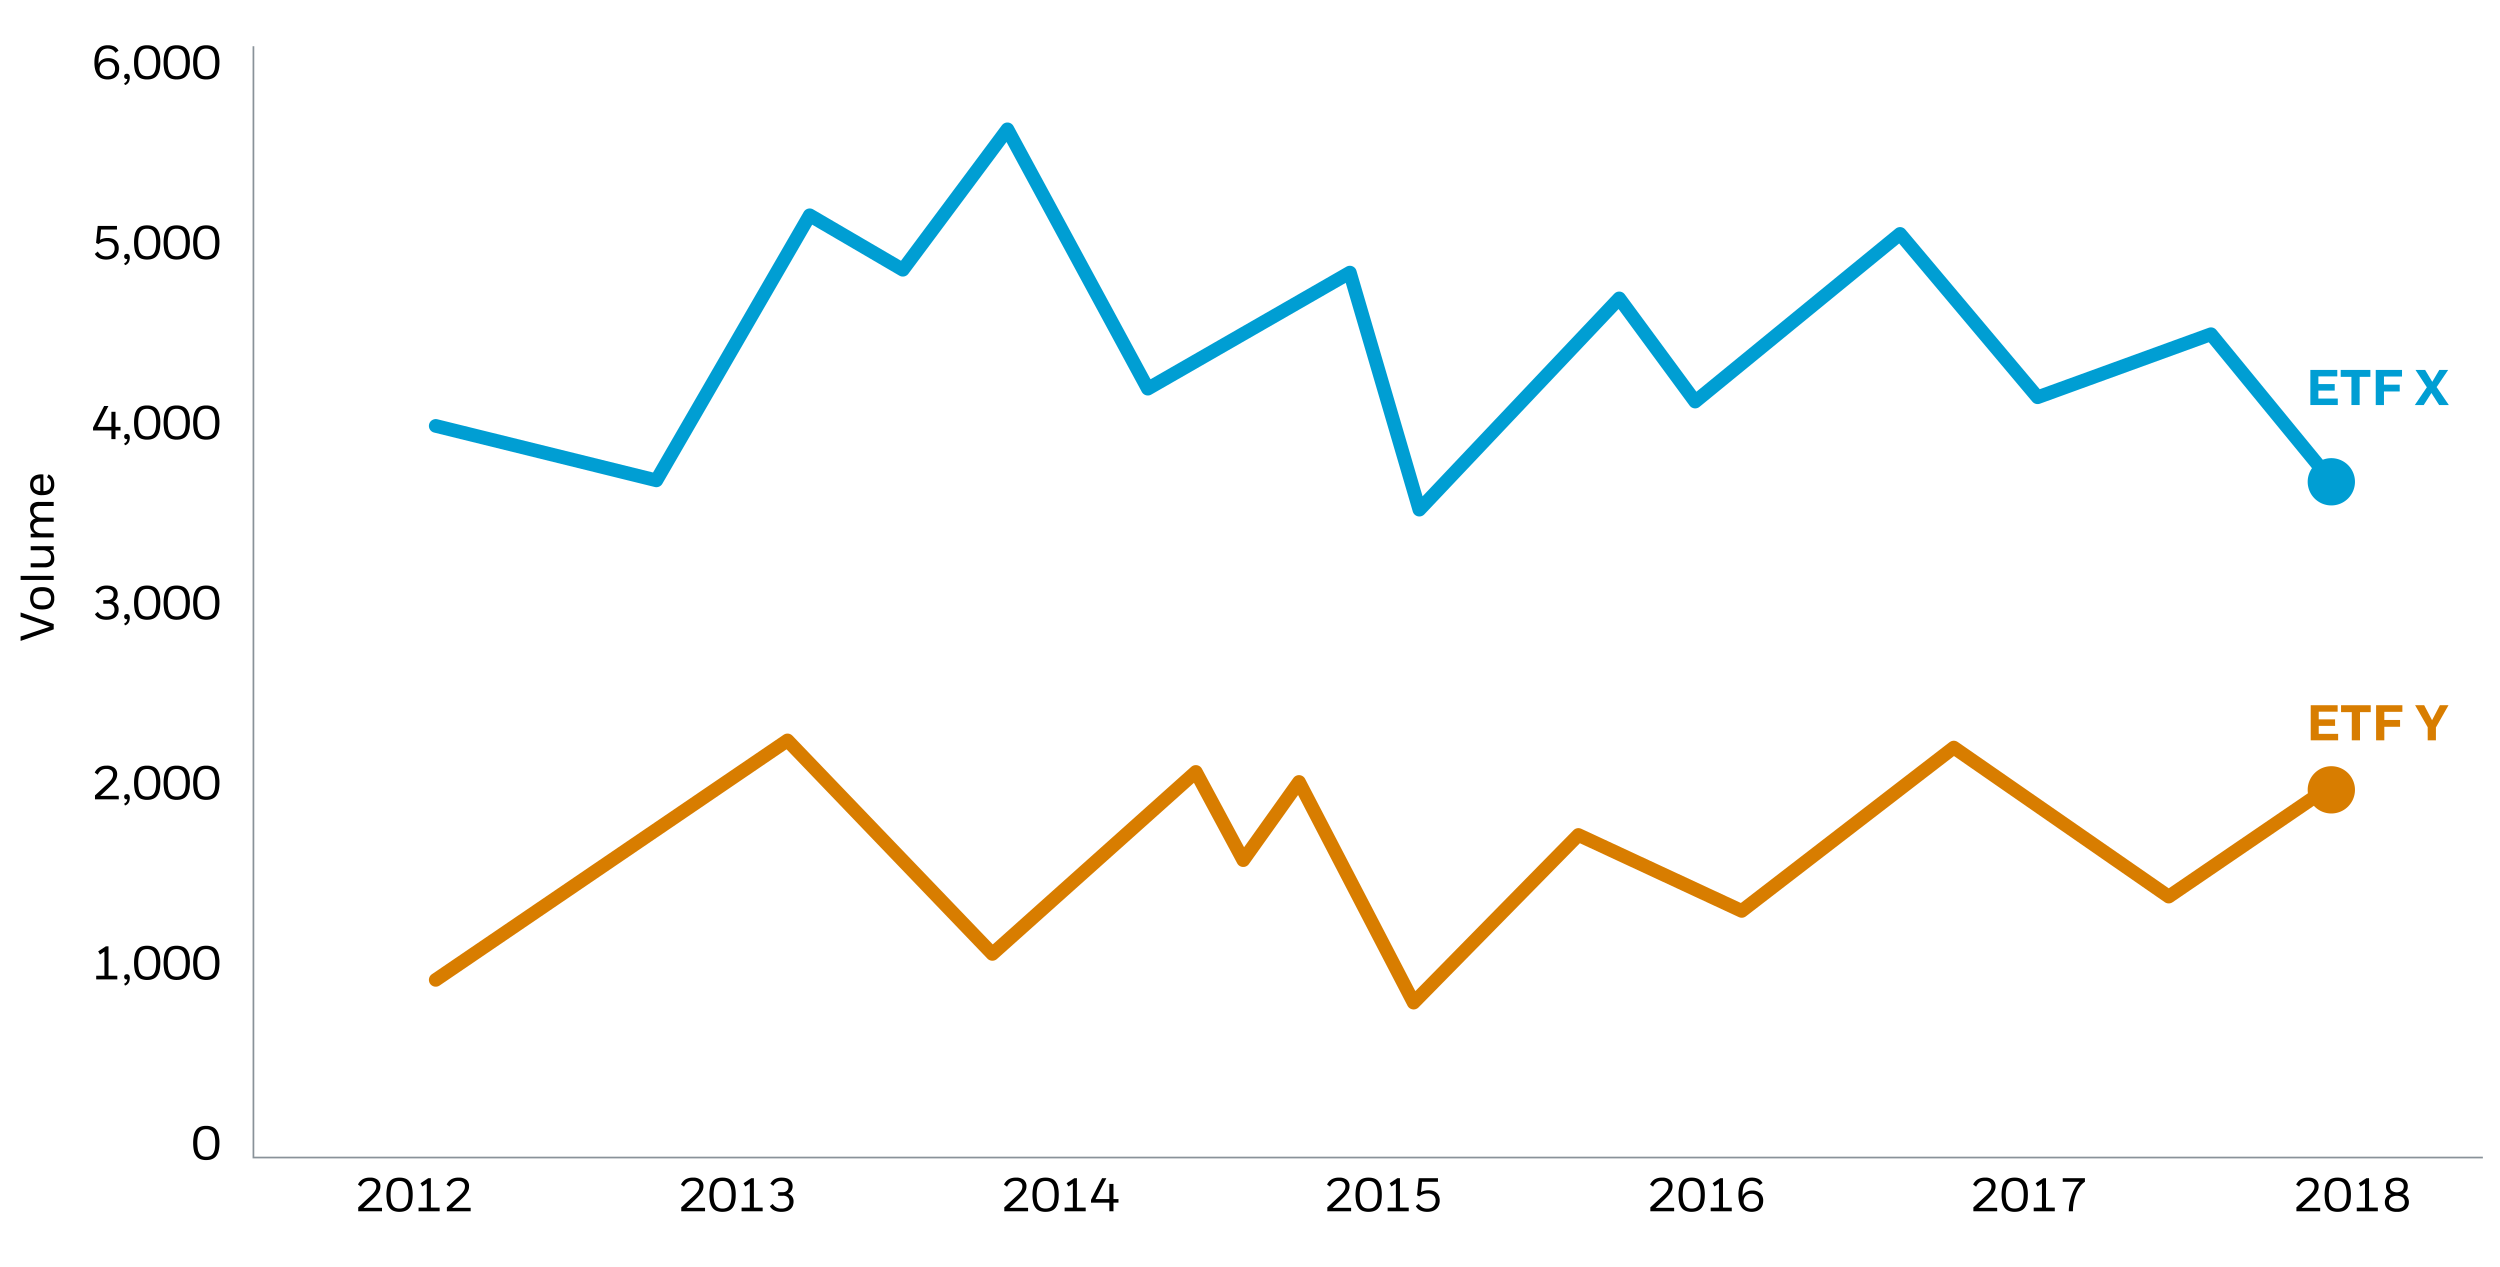 <svg id="Layer_1" data-name="Layer 1" xmlns="http://www.w3.org/2000/svg" xmlns:xlink="http://www.w3.org/1999/xlink" viewBox="0 0 1460 740"><defs><style>.cls-1,.cls-2,.cls-3,.cls-7{fill:none;}.cls-2{stroke:#009ed3;}.cls-2,.cls-3{stroke-linecap:round;stroke-linejoin:round;stroke-width:8px;}.cls-3{stroke:#d87d00;}.cls-4{fill:#d87d00;}.cls-5{fill:#009ed3;}.cls-6{clip-path:url(#clip-path);}.cls-7{stroke:#899299;stroke-miterlimit:10;}</style><clipPath id="clip-path"><rect class="cls-1" width="1460" height="822"/></clipPath></defs><title>trading-volume-chart-en</title><path d="M62.843,46.419a8.401,8.401,0,0,1-3.134-.566,6.152,6.152,0,0,1-2.443-1.767,8.287,8.287,0,0,1-1.574-3.093,16.234,16.234,0,0,1-.552-4.515,17.309,17.309,0,0,1,.525-4.556,8.236,8.236,0,0,1,1.532-3.12,6.09,6.09,0,0,1,2.458-1.795,8.834,8.834,0,0,1,3.3-.58,8.687,8.687,0,0,1,3.824.759,5.323,5.323,0,0,1,2.417,2.388L67.399,30.873a4.664,4.664,0,0,0-1.878-1.919,6.168,6.168,0,0,0-4.79-.207,3.923,3.923,0,0,0-1.698,1.339,7.068,7.068,0,0,0-1.119,2.568,17.186,17.186,0,0,0-.4,4.045v.718a4.746,4.746,0,0,1,2.099-2.54,6.629,6.629,0,0,1,3.479-.911,6.825,6.825,0,0,1,4.79,1.56A5.752,5.752,0,0,1,69.58,39.985a7.691,7.691,0,0,1-.428,2.623,5.433,5.433,0,0,1-1.27,2.029A5.748,5.748,0,0,1,65.77,45.95,8.413,8.413,0,0,1,62.843,46.419Zm-4.667-6.103a4.03,4.03,0,0,0,1.201,3.037,4.63,4.63,0,0,0,3.355,1.16,5.77,5.77,0,0,0,1.781-.263,3.906,3.906,0,0,0,1.408-.787,3.526,3.526,0,0,0,.925-1.339,5.079,5.079,0,0,0,.331-1.919,4.347,4.347,0,0,0-1.105-3.189,4.59,4.59,0,0,0-3.396-1.118,5.138,5.138,0,0,0-1.85.317,4.12,4.12,0,0,0-1.422.897,3.898,3.898,0,0,0-.911,1.395A4.935,4.935,0,0,0,58.176,40.317Z"/><path d="M72.507,48.601a2.555,2.555,0,0,0,1.27-.925,3.054,3.054,0,0,0,.552-1.533,1.813,1.813,0,0,1-1.229-.276,1.355,1.355,0,0,1-.566-1.243,1.477,1.477,0,0,1,.428-1.174,1.682,1.682,0,0,1,1.146-.373,1.537,1.537,0,0,1,1.243.524A2.762,2.762,0,0,1,75.793,45.37a6.131,6.131,0,0,1-.166,1.436,4.32,4.32,0,0,1-.525,1.27,3.822,3.822,0,0,1-.884.994,3.419,3.419,0,0,1-1.242.607Z"/><path d="M85.927,26.428a9.559,9.559,0,0,1,3.452.566,5.511,5.511,0,0,1,2.402,1.767,8.017,8.017,0,0,1,1.395,3.107,19.828,19.828,0,0,1,.456,4.556q0,5.219-1.864,7.607t-5.84,2.389a9.324,9.324,0,0,1-3.424-.566,5.483,5.483,0,0,1-2.374-1.781,8.132,8.132,0,0,1-1.395-3.107,19.644,19.644,0,0,1-.456-4.543,19.828,19.828,0,0,1,.456-4.556,8.008,8.008,0,0,1,1.395-3.107,5.531,5.531,0,0,1,2.374-1.767A9.335,9.335,0,0,1,85.927,26.428Zm0,1.96a5.813,5.813,0,0,0-2.236.4,3.761,3.761,0,0,0-1.629,1.325,6.758,6.758,0,0,0-1.008,2.472,18.123,18.123,0,0,0-.345,3.866,18.122,18.122,0,0,0,.345,3.866,6.749,6.749,0,0,0,1.008,2.471A3.654,3.654,0,0,0,83.69,44.1a5.979,5.979,0,0,0,2.236.387A6.204,6.204,0,0,0,88.191,44.1a3.628,3.628,0,0,0,1.657-1.312,6.774,6.774,0,0,0,1.008-2.485,18.519,18.519,0,0,0,.345-3.907,17.49,17.49,0,0,0-.345-3.77,6.907,6.907,0,0,0-1.008-2.471,3.796,3.796,0,0,0-1.657-1.353A5.852,5.852,0,0,0,85.927,28.388Z"/><path d="M103.185,26.428a9.558,9.558,0,0,1,3.452.566,5.511,5.511,0,0,1,2.402,1.767,8.015,8.015,0,0,1,1.395,3.107,19.828,19.828,0,0,1,.456,4.556q0,5.219-1.864,7.607t-5.84,2.389a9.324,9.324,0,0,1-3.424-.566,5.483,5.483,0,0,1-2.374-1.781,8.133,8.133,0,0,1-1.395-3.107,19.644,19.644,0,0,1-.456-4.543,19.828,19.828,0,0,1,.456-4.556,8.009,8.009,0,0,1,1.395-3.107,5.531,5.531,0,0,1,2.374-1.767A9.335,9.335,0,0,1,103.185,26.428Zm0,1.96a5.813,5.813,0,0,0-2.236.4,3.761,3.761,0,0,0-1.629,1.325,6.76,6.76,0,0,0-1.008,2.472,18.123,18.123,0,0,0-.345,3.866,18.122,18.122,0,0,0,.345,3.866,6.75,6.75,0,0,0,1.008,2.471A3.654,3.654,0,0,0,100.948,44.1a5.979,5.979,0,0,0,2.236.387,6.204,6.204,0,0,0,2.265-.387,3.628,3.628,0,0,0,1.657-1.312,6.775,6.775,0,0,0,1.008-2.485,18.512,18.512,0,0,0,.345-3.907,17.484,17.484,0,0,0-.345-3.77,6.909,6.909,0,0,0-1.008-2.471,3.796,3.796,0,0,0-1.657-1.353A5.852,5.852,0,0,0,103.185,28.388Z"/><path d="M120.443,26.428a9.558,9.558,0,0,1,3.452.566,5.511,5.511,0,0,1,2.402,1.767,8.015,8.015,0,0,1,1.395,3.107,19.828,19.828,0,0,1,.456,4.556q0,5.219-1.864,7.607t-5.84,2.389a9.324,9.324,0,0,1-3.424-.566,5.483,5.483,0,0,1-2.374-1.781,8.133,8.133,0,0,1-1.395-3.107,19.644,19.644,0,0,1-.456-4.543,19.828,19.828,0,0,1,.456-4.556,8.009,8.009,0,0,1,1.395-3.107,5.531,5.531,0,0,1,2.374-1.767A9.335,9.335,0,0,1,120.443,26.428Zm0,1.96a5.813,5.813,0,0,0-2.236.4,3.761,3.761,0,0,0-1.629,1.325,6.76,6.76,0,0,0-1.008,2.472,18.123,18.123,0,0,0-.345,3.866,18.122,18.122,0,0,0,.345,3.866,6.75,6.75,0,0,0,1.008,2.471A3.654,3.654,0,0,0,118.207,44.1a5.979,5.979,0,0,0,2.236.387,6.203,6.203,0,0,0,2.265-.387,3.628,3.628,0,0,0,1.657-1.312,6.775,6.775,0,0,0,1.008-2.485,18.512,18.512,0,0,0,.345-3.907,17.484,17.484,0,0,0-.345-3.77,6.909,6.909,0,0,0-1.008-2.471,3.796,3.796,0,0,0-1.657-1.353A5.852,5.852,0,0,0,120.443,28.388Z"/><path d="M58.425,140.082a6.809,6.809,0,0,1,2.043-.829,10.127,10.127,0,0,1,2.347-.276,9.065,9.065,0,0,1,2.472.331,5.806,5.806,0,0,1,2.071,1.049,5.151,5.151,0,0,1,1.436,1.864,6.416,6.416,0,0,1,.538,2.747,7.372,7.372,0,0,1-.469,2.679,5.715,5.715,0,0,1-1.395,2.099,6.299,6.299,0,0,1-2.292,1.367,9.479,9.479,0,0,1-3.162.483,9.224,9.224,0,0,1-3.948-.801,5.879,5.879,0,0,1-2.679-2.513l1.74-1.38a5.328,5.328,0,0,0,4.915,2.789,4.926,4.926,0,0,0,3.617-1.256,4.582,4.582,0,0,0,1.27-3.411,3.849,3.849,0,0,0-1.215-3.12,5.128,5.128,0,0,0-3.397-1.022,7.486,7.486,0,0,0-2.72.456,8.097,8.097,0,0,0-2.14,1.228l-1.353-.718.967-9.913H68.31v2.099H59.004Z"/><path d="M72.507,153.778a2.553,2.553,0,0,0,1.27-.925A3.053,3.053,0,0,0,74.33,151.32a1.813,1.813,0,0,1-1.229-.276,1.355,1.355,0,0,1-.566-1.243,1.477,1.477,0,0,1,.428-1.174,1.683,1.683,0,0,1,1.146-.372,1.537,1.537,0,0,1,1.243.524,2.762,2.762,0,0,1,.442,1.768,6.131,6.131,0,0,1-.166,1.435,4.319,4.319,0,0,1-.525,1.27,3.823,3.823,0,0,1-.884.994,3.421,3.421,0,0,1-1.242.607Z"/><path d="M85.927,131.605a9.559,9.559,0,0,1,3.452.566,5.51,5.51,0,0,1,2.402,1.767,8.016,8.016,0,0,1,1.395,3.106,19.829,19.829,0,0,1,.456,4.556q0,5.219-1.864,7.607t-5.84,2.389a9.326,9.326,0,0,1-3.424-.566,5.484,5.484,0,0,1-2.374-1.781,8.131,8.131,0,0,1-1.395-3.106,22.941,22.941,0,0,1,0-9.099,8.007,8.007,0,0,1,1.395-3.106,5.53,5.53,0,0,1,2.374-1.767A9.335,9.335,0,0,1,85.927,131.605Zm0,1.96a5.813,5.813,0,0,0-2.236.4,3.761,3.761,0,0,0-1.629,1.325,6.758,6.758,0,0,0-1.008,2.472,21.817,21.817,0,0,0,0,7.731,6.748,6.748,0,0,0,1.008,2.471,3.655,3.655,0,0,0,1.629,1.312,5.979,5.979,0,0,0,2.236.387,6.204,6.204,0,0,0,2.265-.387,3.629,3.629,0,0,0,1.657-1.312,6.774,6.774,0,0,0,1.008-2.485,18.52,18.52,0,0,0,.345-3.907,17.491,17.491,0,0,0-.345-3.77,6.908,6.908,0,0,0-1.008-2.471,3.796,3.796,0,0,0-1.657-1.353A5.85,5.85,0,0,0,85.927,133.565Z"/><path d="M103.185,131.605a9.558,9.558,0,0,1,3.452.566,5.51,5.51,0,0,1,2.402,1.767,8.015,8.015,0,0,1,1.395,3.106,19.829,19.829,0,0,1,.456,4.556q0,5.219-1.864,7.607t-5.84,2.389a9.326,9.326,0,0,1-3.424-.566,5.484,5.484,0,0,1-2.374-1.781,8.133,8.133,0,0,1-1.395-3.106,22.941,22.941,0,0,1,0-9.099,8.009,8.009,0,0,1,1.395-3.106,5.53,5.53,0,0,1,2.374-1.767A9.335,9.335,0,0,1,103.185,131.605Zm0,1.96a5.813,5.813,0,0,0-2.236.4,3.761,3.761,0,0,0-1.629,1.325,6.76,6.76,0,0,0-1.008,2.472,21.817,21.817,0,0,0,0,7.731,6.75,6.75,0,0,0,1.008,2.471,3.655,3.655,0,0,0,1.629,1.312,5.979,5.979,0,0,0,2.236.387,6.204,6.204,0,0,0,2.265-.387,3.629,3.629,0,0,0,1.657-1.312,6.776,6.776,0,0,0,1.008-2.485,18.513,18.513,0,0,0,.345-3.907,17.485,17.485,0,0,0-.345-3.77,6.91,6.91,0,0,0-1.008-2.471,3.796,3.796,0,0,0-1.657-1.353A5.85,5.85,0,0,0,103.185,133.565Z"/><path d="M120.443,131.605a9.558,9.558,0,0,1,3.452.566,5.51,5.51,0,0,1,2.402,1.767,8.015,8.015,0,0,1,1.395,3.106,19.829,19.829,0,0,1,.456,4.556q0,5.219-1.864,7.607t-5.84,2.389a9.326,9.326,0,0,1-3.424-.566,5.484,5.484,0,0,1-2.374-1.781,8.133,8.133,0,0,1-1.395-3.106,22.941,22.941,0,0,1,0-9.099,8.009,8.009,0,0,1,1.395-3.106,5.53,5.53,0,0,1,2.374-1.767A9.335,9.335,0,0,1,120.443,131.605Zm0,1.96a5.813,5.813,0,0,0-2.236.4,3.761,3.761,0,0,0-1.629,1.325,6.76,6.76,0,0,0-1.008,2.472,21.817,21.817,0,0,0,0,7.731,6.75,6.75,0,0,0,1.008,2.471,3.655,3.655,0,0,0,1.629,1.312,5.979,5.979,0,0,0,2.236.387,6.203,6.203,0,0,0,2.265-.387,3.629,3.629,0,0,0,1.657-1.312,6.776,6.776,0,0,0,1.008-2.485,18.513,18.513,0,0,0,.345-3.907,17.485,17.485,0,0,0-.345-3.77,6.91,6.91,0,0,0-1.008-2.471,3.796,3.796,0,0,0-1.657-1.353A5.85,5.85,0,0,0,120.443,133.565Z"/><path d="M54.338,249.732l6.461-12.619H63.312l-6.351,12.177h8.091v-8.808h2.402v8.808h2.927v2.099H67.454v5.053H65.052v-5.053H54.338Z"/><path d="M72.507,258.955a2.555,2.555,0,0,0,1.27-.925,3.054,3.054,0,0,0,.552-1.533,1.814,1.814,0,0,1-1.229-.276,1.355,1.355,0,0,1-.566-1.243,1.477,1.477,0,0,1,.428-1.174,1.682,1.682,0,0,1,1.146-.373,1.537,1.537,0,0,1,1.243.524,2.762,2.762,0,0,1,.442,1.768,6.131,6.131,0,0,1-.166,1.436,4.322,4.322,0,0,1-.525,1.27,3.822,3.822,0,0,1-.884.994,3.419,3.419,0,0,1-1.242.607Z"/><path d="M85.927,236.782a9.561,9.561,0,0,1,3.452.566,5.512,5.512,0,0,1,2.402,1.767,8.017,8.017,0,0,1,1.395,3.107,19.828,19.828,0,0,1,.456,4.556q0,5.219-1.864,7.607t-5.84,2.389a9.324,9.324,0,0,1-3.424-.566,5.483,5.483,0,0,1-2.374-1.781,8.133,8.133,0,0,1-1.395-3.107,22.941,22.941,0,0,1,0-9.099,8.008,8.008,0,0,1,1.395-3.107,5.532,5.532,0,0,1,2.374-1.767A9.337,9.337,0,0,1,85.927,236.782Zm0,1.96a5.813,5.813,0,0,0-2.236.4,3.761,3.761,0,0,0-1.629,1.325,6.758,6.758,0,0,0-1.008,2.472,21.818,21.818,0,0,0,0,7.731,6.749,6.749,0,0,0,1.008,2.471,3.654,3.654,0,0,0,1.629,1.312,5.979,5.979,0,0,0,2.236.387,6.204,6.204,0,0,0,2.265-.387,3.628,3.628,0,0,0,1.657-1.312,6.774,6.774,0,0,0,1.008-2.485,18.519,18.519,0,0,0,.345-3.907,17.49,17.49,0,0,0-.345-3.769,6.907,6.907,0,0,0-1.008-2.471,3.796,3.796,0,0,0-1.657-1.353A5.852,5.852,0,0,0,85.927,238.743Z"/><path d="M103.185,236.782a9.561,9.561,0,0,1,3.452.566,5.512,5.512,0,0,1,2.402,1.767,8.015,8.015,0,0,1,1.395,3.107,19.828,19.828,0,0,1,.456,4.556q0,5.219-1.864,7.607t-5.84,2.389a9.324,9.324,0,0,1-3.424-.566,5.483,5.483,0,0,1-2.374-1.781,8.134,8.134,0,0,1-1.395-3.107,22.941,22.941,0,0,1,0-9.099,8.009,8.009,0,0,1,1.395-3.107,5.532,5.532,0,0,1,2.374-1.767A9.337,9.337,0,0,1,103.185,236.782Zm0,1.96a5.813,5.813,0,0,0-2.236.4,3.761,3.761,0,0,0-1.629,1.325A6.759,6.759,0,0,0,98.311,242.94a21.818,21.818,0,0,0,0,7.731,6.75,6.75,0,0,0,1.008,2.471,3.654,3.654,0,0,0,1.629,1.312,5.979,5.979,0,0,0,2.236.387,6.204,6.204,0,0,0,2.265-.387,3.628,3.628,0,0,0,1.657-1.312,6.775,6.775,0,0,0,1.008-2.485,18.512,18.512,0,0,0,.345-3.907,17.484,17.484,0,0,0-.345-3.769,6.909,6.909,0,0,0-1.008-2.471,3.796,3.796,0,0,0-1.657-1.353A5.852,5.852,0,0,0,103.185,238.743Z"/><path d="M120.443,236.782a9.561,9.561,0,0,1,3.452.566,5.512,5.512,0,0,1,2.402,1.767,8.015,8.015,0,0,1,1.395,3.107,19.828,19.828,0,0,1,.456,4.556q0,5.219-1.864,7.607t-5.84,2.389a9.324,9.324,0,0,1-3.424-.566,5.483,5.483,0,0,1-2.374-1.781A8.134,8.134,0,0,1,113.25,251.32a22.941,22.941,0,0,1,0-9.099,8.009,8.009,0,0,1,1.395-3.107,5.532,5.532,0,0,1,2.374-1.767A9.337,9.337,0,0,1,120.443,236.782Zm0,1.96a5.813,5.813,0,0,0-2.236.4,3.761,3.761,0,0,0-1.629,1.325,6.759,6.759,0,0,0-1.008,2.472,21.818,21.818,0,0,0,0,7.731,6.75,6.75,0,0,0,1.008,2.471,3.654,3.654,0,0,0,1.629,1.312,5.979,5.979,0,0,0,2.236.387,6.203,6.203,0,0,0,2.265-.387,3.628,3.628,0,0,0,1.657-1.312,6.775,6.775,0,0,0,1.008-2.485,18.512,18.512,0,0,0,.345-3.907,17.484,17.484,0,0,0-.345-3.769,6.909,6.909,0,0,0-1.008-2.471,3.796,3.796,0,0,0-1.657-1.353A5.852,5.852,0,0,0,120.443,238.743Z"/><path d="M62.235,361.951a9.496,9.496,0,0,1-4.142-.801,6.147,6.147,0,0,1-2.651-2.485l1.712-1.353a5.32,5.32,0,0,0,4.998,2.706,5.418,5.418,0,0,0,3.479-.981,3.618,3.618,0,0,0,1.215-2.996,3.444,3.444,0,0,0-.925-2.568,3.975,3.975,0,0,0-2.885-.911H60.302v-2.099h2.651a3.423,3.423,0,0,0,2.444-.87,3.194,3.194,0,0,0,.925-2.444,2.85,2.85,0,0,0-1.077-2.485,5.148,5.148,0,0,0-3.038-.773,5.217,5.217,0,0,0-2.748.663,5.916,5.916,0,0,0-1.974,2.237l-1.712-1.298a6.594,6.594,0,0,1,2.609-2.678,8.477,8.477,0,0,1,4.045-.856,10.245,10.245,0,0,1,2.595.304,5.535,5.535,0,0,1,1.988.939,4.195,4.195,0,0,1,1.27,1.588,5.38,5.38,0,0,1,.442,2.278,4.979,4.979,0,0,1-.663,2.513,4.734,4.734,0,0,1-1.988,1.85,4.334,4.334,0,0,1,2.389,1.615,4.761,4.761,0,0,1,.815,2.83,6.908,6.908,0,0,1-.414,2.417,5.062,5.062,0,0,1-1.27,1.933,5.879,5.879,0,0,1-2.195,1.27A9.841,9.841,0,0,1,62.235,361.951Z"/><path d="M72.507,364.132a2.553,2.553,0,0,0,1.27-.925,3.053,3.053,0,0,0,.552-1.533,1.813,1.813,0,0,1-1.229-.276,1.355,1.355,0,0,1-.566-1.243,1.477,1.477,0,0,1,.428-1.174,1.683,1.683,0,0,1,1.146-.372,1.537,1.537,0,0,1,1.243.524,2.762,2.762,0,0,1,.442,1.768,6.13,6.13,0,0,1-.166,1.435,4.319,4.319,0,0,1-.525,1.27,3.821,3.821,0,0,1-.884.994,3.421,3.421,0,0,1-1.242.607Z"/><path d="M85.927,341.959a9.559,9.559,0,0,1,3.452.566,5.51,5.51,0,0,1,2.402,1.767,8.016,8.016,0,0,1,1.395,3.106,19.829,19.829,0,0,1,.456,4.556q0,5.219-1.864,7.607t-5.84,2.389a9.326,9.326,0,0,1-3.424-.566,5.484,5.484,0,0,1-2.374-1.781,8.131,8.131,0,0,1-1.395-3.106,22.941,22.941,0,0,1,0-9.099,8.007,8.007,0,0,1,1.395-3.106,5.53,5.53,0,0,1,2.374-1.767A9.335,9.335,0,0,1,85.927,341.959Zm0,1.96a5.813,5.813,0,0,0-2.236.4,3.761,3.761,0,0,0-1.629,1.325,6.758,6.758,0,0,0-1.008,2.472,21.817,21.817,0,0,0,0,7.731,6.748,6.748,0,0,0,1.008,2.471,3.655,3.655,0,0,0,1.629,1.312,5.979,5.979,0,0,0,2.236.387,6.204,6.204,0,0,0,2.265-.387,3.629,3.629,0,0,0,1.657-1.312,6.774,6.774,0,0,0,1.008-2.485,18.52,18.52,0,0,0,.345-3.907,17.491,17.491,0,0,0-.345-3.77,6.908,6.908,0,0,0-1.008-2.471,3.796,3.796,0,0,0-1.657-1.353A5.85,5.85,0,0,0,85.927,343.919Z"/><path d="M103.185,341.959a9.558,9.558,0,0,1,3.452.566,5.51,5.51,0,0,1,2.402,1.767,8.015,8.015,0,0,1,1.395,3.106,19.829,19.829,0,0,1,.456,4.556q0,5.219-1.864,7.607t-5.84,2.389a9.326,9.326,0,0,1-3.424-.566,5.484,5.484,0,0,1-2.374-1.781,8.133,8.133,0,0,1-1.395-3.106,22.941,22.941,0,0,1,0-9.099,8.009,8.009,0,0,1,1.395-3.106,5.53,5.53,0,0,1,2.374-1.767A9.335,9.335,0,0,1,103.185,341.959Zm0,1.96a5.813,5.813,0,0,0-2.236.4,3.761,3.761,0,0,0-1.629,1.325,6.76,6.76,0,0,0-1.008,2.472,21.817,21.817,0,0,0,0,7.731,6.75,6.75,0,0,0,1.008,2.471,3.655,3.655,0,0,0,1.629,1.312,5.979,5.979,0,0,0,2.236.387,6.204,6.204,0,0,0,2.265-.387,3.629,3.629,0,0,0,1.657-1.312,6.776,6.776,0,0,0,1.008-2.485,18.513,18.513,0,0,0,.345-3.907,17.485,17.485,0,0,0-.345-3.77,6.91,6.91,0,0,0-1.008-2.471,3.796,3.796,0,0,0-1.657-1.353A5.85,5.85,0,0,0,103.185,343.919Z"/><path d="M120.443,341.959a9.558,9.558,0,0,1,3.452.566,5.51,5.51,0,0,1,2.402,1.767,8.015,8.015,0,0,1,1.395,3.106,19.829,19.829,0,0,1,.456,4.556q0,5.219-1.864,7.607t-5.84,2.389a9.326,9.326,0,0,1-3.424-.566,5.484,5.484,0,0,1-2.374-1.781,8.133,8.133,0,0,1-1.395-3.106,22.941,22.941,0,0,1,0-9.099,8.009,8.009,0,0,1,1.395-3.106,5.53,5.53,0,0,1,2.374-1.767A9.335,9.335,0,0,1,120.443,341.959Zm0,1.96a5.813,5.813,0,0,0-2.236.4,3.761,3.761,0,0,0-1.629,1.325,6.76,6.76,0,0,0-1.008,2.472,21.817,21.817,0,0,0,0,7.731,6.75,6.75,0,0,0,1.008,2.471,3.655,3.655,0,0,0,1.629,1.312,5.979,5.979,0,0,0,2.236.387,6.203,6.203,0,0,0,2.265-.387,3.629,3.629,0,0,0,1.657-1.312,6.776,6.776,0,0,0,1.008-2.485,18.513,18.513,0,0,0,.345-3.907,17.485,17.485,0,0,0-.345-3.77,6.91,6.91,0,0,0-1.008-2.471,3.796,3.796,0,0,0-1.657-1.353A5.85,5.85,0,0,0,120.443,343.919Z"/><path d="M55.47,464.505l6.406-5.909q1.104-.993,1.891-1.822a12.536,12.536,0,0,0,1.284-1.56,5.959,5.959,0,0,0,.732-1.422,4.444,4.444,0,0,0,.234-1.435,2.99,2.99,0,0,0-1.008-2.472,4.443,4.443,0,0,0-2.858-.815,5.295,5.295,0,0,0-3.079.815,6.122,6.122,0,0,0-1.975,2.555l-1.767-1.27a7.046,7.046,0,0,1,2.72-3.066,8.505,8.505,0,0,1,4.294-.966,6.728,6.728,0,0,1,4.543,1.339,4.741,4.741,0,0,1,1.532,3.769,6.141,6.141,0,0,1-.262,1.781,7.468,7.468,0,0,1-.856,1.809,14.679,14.679,0,0,1-1.546,1.987q-.953,1.05-2.306,2.348l-4.888,4.611,10.797-.027v2.043H55.47Z"/><path d="M72.507,469.31a2.555,2.555,0,0,0,1.27-.925,3.051,3.051,0,0,0,.552-1.532,1.814,1.814,0,0,1-1.229-.276,1.355,1.355,0,0,1-.566-1.243,1.474,1.474,0,0,1,.428-1.173,1.68,1.68,0,0,1,1.146-.373,1.536,1.536,0,0,1,1.243.524,2.764,2.764,0,0,1,.442,1.768,6.129,6.129,0,0,1-.166,1.435,4.321,4.321,0,0,1-.525,1.271,3.814,3.814,0,0,1-.884.994,3.404,3.404,0,0,1-1.242.607Z"/><path d="M85.927,447.137a9.561,9.561,0,0,1,3.452.565,5.516,5.516,0,0,1,2.402,1.768,8.013,8.013,0,0,1,1.395,3.107,19.83,19.83,0,0,1,.456,4.557q0,5.218-1.864,7.606t-5.84,2.389a9.336,9.336,0,0,1-3.424-.565,5.481,5.481,0,0,1-2.374-1.781,8.131,8.131,0,0,1-1.395-3.106,22.941,22.941,0,0,1,0-9.099,8.004,8.004,0,0,1,1.395-3.107,5.536,5.536,0,0,1,2.374-1.768A9.338,9.338,0,0,1,85.927,447.137Zm0,1.96a5.813,5.813,0,0,0-2.236.4,3.76,3.76,0,0,0-1.629,1.326,6.75,6.75,0,0,0-1.008,2.471,21.818,21.818,0,0,0,0,7.731,6.748,6.748,0,0,0,1.008,2.472,3.657,3.657,0,0,0,1.629,1.312,5.989,5.989,0,0,0,2.236.387,6.214,6.214,0,0,0,2.265-.387,3.631,3.631,0,0,0,1.657-1.312,6.773,6.773,0,0,0,1.008-2.485,18.506,18.506,0,0,0,.345-3.907,17.479,17.479,0,0,0-.345-3.769,6.902,6.902,0,0,0-1.008-2.472,3.784,3.784,0,0,0-1.657-1.353A5.843,5.843,0,0,0,85.927,449.097Z"/><path d="M103.185,447.137a9.561,9.561,0,0,1,3.452.565,5.516,5.516,0,0,1,2.402,1.768,8.012,8.012,0,0,1,1.395,3.107,19.83,19.83,0,0,1,.456,4.557q0,5.218-1.864,7.606t-5.84,2.389a9.336,9.336,0,0,1-3.424-.565,5.481,5.481,0,0,1-2.374-1.781,8.133,8.133,0,0,1-1.395-3.106,22.941,22.941,0,0,1,0-9.099,8.006,8.006,0,0,1,1.395-3.107,5.536,5.536,0,0,1,2.374-1.768A9.338,9.338,0,0,1,103.185,447.137Zm0,1.96a5.813,5.813,0,0,0-2.236.4,3.76,3.76,0,0,0-1.629,1.326,6.752,6.752,0,0,0-1.008,2.471,21.818,21.818,0,0,0,0,7.731,6.75,6.75,0,0,0,1.008,2.472,3.657,3.657,0,0,0,1.629,1.312,5.989,5.989,0,0,0,2.236.387,6.214,6.214,0,0,0,2.265-.387,3.631,3.631,0,0,0,1.657-1.312,6.774,6.774,0,0,0,1.008-2.485,18.499,18.499,0,0,0,.345-3.907,17.472,17.472,0,0,0-.345-3.769,6.904,6.904,0,0,0-1.008-2.472,3.785,3.785,0,0,0-1.657-1.353A5.843,5.843,0,0,0,103.185,449.097Z"/><path d="M120.443,447.137a9.561,9.561,0,0,1,3.452.565,5.516,5.516,0,0,1,2.402,1.768,8.012,8.012,0,0,1,1.395,3.107,19.83,19.83,0,0,1,.456,4.557q0,5.218-1.864,7.606t-5.84,2.389a9.336,9.336,0,0,1-3.424-.565,5.481,5.481,0,0,1-2.374-1.781,8.133,8.133,0,0,1-1.395-3.106,22.941,22.941,0,0,1,0-9.099,8.006,8.006,0,0,1,1.395-3.107,5.536,5.536,0,0,1,2.374-1.768A9.338,9.338,0,0,1,120.443,447.137Zm0,1.96a5.813,5.813,0,0,0-2.236.4,3.76,3.76,0,0,0-1.629,1.326,6.752,6.752,0,0,0-1.008,2.471,21.818,21.818,0,0,0,0,7.731,6.75,6.75,0,0,0,1.008,2.472,3.657,3.657,0,0,0,1.629,1.312,5.989,5.989,0,0,0,2.236.387,6.214,6.214,0,0,0,2.265-.387,3.631,3.631,0,0,0,1.657-1.312,6.774,6.774,0,0,0,1.008-2.485,18.499,18.499,0,0,0,.345-3.907,17.472,17.472,0,0,0-.345-3.769,6.904,6.904,0,0,0-1.008-2.472,3.785,3.785,0,0,0-1.657-1.353A5.842,5.842,0,0,0,120.443,449.097Z"/><path d="M56.188,569.82h4.805V555.71l-2.596,1.767-1.049-1.905,4.501-2.927h1.519V569.82h5.136v2.153H56.188Z"/><path d="M72.507,574.486a2.554,2.554,0,0,0,1.27-.925,3.05,3.05,0,0,0,.552-1.532,1.813,1.813,0,0,1-1.229-.276,1.355,1.355,0,0,1-.566-1.243,1.475,1.475,0,0,1,.428-1.173,1.68,1.68,0,0,1,1.146-.373,1.536,1.536,0,0,1,1.243.524,2.764,2.764,0,0,1,.442,1.768,6.131,6.131,0,0,1-.166,1.435,4.319,4.319,0,0,1-.525,1.27,3.815,3.815,0,0,1-.884.994,3.405,3.405,0,0,1-1.242.607Z"/><path d="M85.927,552.313a9.561,9.561,0,0,1,3.452.565,5.515,5.515,0,0,1,2.402,1.768,8.013,8.013,0,0,1,1.395,3.106,19.83,19.83,0,0,1,.456,4.557q0,5.218-1.864,7.606t-5.84,2.389a9.338,9.338,0,0,1-3.424-.565,5.481,5.481,0,0,1-2.374-1.781,8.132,8.132,0,0,1-1.395-3.106,22.941,22.941,0,0,1,0-9.099,8.004,8.004,0,0,1,1.395-3.106,5.535,5.535,0,0,1,2.374-1.768A9.338,9.338,0,0,1,85.927,552.313Zm0,1.96a5.813,5.813,0,0,0-2.236.4A3.76,3.76,0,0,0,82.061,556a6.749,6.749,0,0,0-1.008,2.471,21.817,21.817,0,0,0,0,7.731,6.747,6.747,0,0,0,1.008,2.472,3.658,3.658,0,0,0,1.629,1.312,5.989,5.989,0,0,0,2.236.387,6.214,6.214,0,0,0,2.265-.387,3.632,3.632,0,0,0,1.657-1.312,6.773,6.773,0,0,0,1.008-2.485,18.507,18.507,0,0,0,.345-3.907,17.478,17.478,0,0,0-.345-3.768,6.903,6.903,0,0,0-1.008-2.472,3.784,3.784,0,0,0-1.657-1.353A5.841,5.841,0,0,0,85.927,554.273Z"/><path d="M103.185,552.313a9.561,9.561,0,0,1,3.452.565,5.515,5.515,0,0,1,2.402,1.768,8.011,8.011,0,0,1,1.395,3.106,19.83,19.83,0,0,1,.456,4.557q0,5.218-1.864,7.606t-5.84,2.389a9.338,9.338,0,0,1-3.424-.565,5.481,5.481,0,0,1-2.374-1.781,8.134,8.134,0,0,1-1.395-3.106,22.941,22.941,0,0,1,0-9.099,8.005,8.005,0,0,1,1.395-3.106,5.535,5.535,0,0,1,2.374-1.768A9.338,9.338,0,0,1,103.185,552.313Zm0,1.96a5.813,5.813,0,0,0-2.236.4A3.76,3.76,0,0,0,99.319,556a6.751,6.751,0,0,0-1.008,2.471,21.817,21.817,0,0,0,0,7.731,6.749,6.749,0,0,0,1.008,2.472,3.658,3.658,0,0,0,1.629,1.312,5.989,5.989,0,0,0,2.236.387,6.214,6.214,0,0,0,2.265-.387,3.632,3.632,0,0,0,1.657-1.312,6.775,6.775,0,0,0,1.008-2.485,18.5,18.5,0,0,0,.345-3.907,17.471,17.471,0,0,0-.345-3.768,6.905,6.905,0,0,0-1.008-2.472,3.784,3.784,0,0,0-1.657-1.353A5.841,5.841,0,0,0,103.185,554.273Z"/><path d="M120.443,552.313a9.561,9.561,0,0,1,3.452.565,5.515,5.515,0,0,1,2.402,1.768,8.011,8.011,0,0,1,1.395,3.106,19.83,19.83,0,0,1,.456,4.557q0,5.218-1.864,7.606t-5.84,2.389a9.338,9.338,0,0,1-3.424-.565,5.481,5.481,0,0,1-2.374-1.781,8.134,8.134,0,0,1-1.395-3.106,22.941,22.941,0,0,1,0-9.099,8.005,8.005,0,0,1,1.395-3.106,5.535,5.535,0,0,1,2.374-1.768A9.338,9.338,0,0,1,120.443,552.313Zm0,1.96a5.813,5.813,0,0,0-2.236.4A3.76,3.76,0,0,0,116.577,556a6.751,6.751,0,0,0-1.008,2.471,21.817,21.817,0,0,0,0,7.731,6.749,6.749,0,0,0,1.008,2.472,3.658,3.658,0,0,0,1.629,1.312,5.989,5.989,0,0,0,2.236.387,6.214,6.214,0,0,0,2.265-.387,3.632,3.632,0,0,0,1.657-1.312,6.775,6.775,0,0,0,1.008-2.485,18.5,18.5,0,0,0,.345-3.907,17.471,17.471,0,0,0-.345-3.768,6.905,6.905,0,0,0-1.008-2.472,3.784,3.784,0,0,0-1.657-1.353A5.84,5.84,0,0,0,120.443,554.273Z"/><path d="M120.443,657.49a9.559,9.559,0,0,1,3.452.566,5.516,5.516,0,0,1,2.402,1.768,8.012,8.012,0,0,1,1.395,3.107,19.83,19.83,0,0,1,.456,4.557q0,5.218-1.864,7.606t-5.84,2.389a9.336,9.336,0,0,1-3.424-.565,5.481,5.481,0,0,1-2.374-1.781,8.133,8.133,0,0,1-1.395-3.107,22.941,22.941,0,0,1,0-9.099,8.006,8.006,0,0,1,1.395-3.107,5.536,5.536,0,0,1,2.374-1.768A9.336,9.336,0,0,1,120.443,657.49Zm0,1.96a5.813,5.813,0,0,0-2.236.4,3.76,3.76,0,0,0-1.629,1.326,6.751,6.751,0,0,0-1.008,2.471,21.817,21.817,0,0,0,0,7.731,6.749,6.749,0,0,0,1.008,2.472,3.657,3.657,0,0,0,1.629,1.312,5.989,5.989,0,0,0,2.236.387,6.214,6.214,0,0,0,2.265-.387,3.631,3.631,0,0,0,1.657-1.312,6.774,6.774,0,0,0,1.008-2.485,18.499,18.499,0,0,0,.345-3.907,17.471,17.471,0,0,0-.345-3.768,6.905,6.905,0,0,0-1.008-2.472,3.785,3.785,0,0,0-1.657-1.353A5.842,5.842,0,0,0,120.443,659.45Z"/><polyline class="cls-2" points="254.473 248.735 383.333 280.531 472.866 125.733 527.255 157.529 588.338 75.527 670.339 226.98 788.321 159.202 828.904 297.632 945.631 174.264 989.978 234.51 1109.635 136.61 1189.963 232 1291.21 195.183 1359.823 278.858"/><polyline class="cls-3" points="254.473 572.243 459.896 432.402 579.552 557.079 698.37 450.811 726.067 502.322 758.617 456.668 825.556 585.528 921.783 487.628 1017.174 531.976 1141.013 436.586 1266.525 523.608 1359.823 459.924"/><path d="M209.205,705.102l6.406-5.909q1.104-.993,1.891-1.822a12.526,12.526,0,0,0,1.284-1.561,5.96,5.96,0,0,0,.732-1.422,4.448,4.448,0,0,0,.234-1.436,2.989,2.989,0,0,0-1.008-2.472,4.443,4.443,0,0,0-2.858-.814,5.295,5.295,0,0,0-3.079.814,6.122,6.122,0,0,0-1.975,2.555l-1.767-1.27a7.047,7.047,0,0,1,2.72-3.065,8.505,8.505,0,0,1,4.294-.966,6.729,6.729,0,0,1,4.543,1.339,4.742,4.742,0,0,1,1.532,3.77,6.141,6.141,0,0,1-.262,1.781,7.471,7.471,0,0,1-.856,1.809A14.66,14.66,0,0,1,219.49,698.42q-.953,1.05-2.306,2.348l-4.888,4.611,10.797-.027v2.043H209.205Z"/><path d="M233.31,687.734a9.561,9.561,0,0,1,3.452.565,5.515,5.515,0,0,1,2.402,1.768,8.011,8.011,0,0,1,1.395,3.106,19.83,19.83,0,0,1,.456,4.557q0,5.218-1.864,7.606t-5.84,2.389a9.338,9.338,0,0,1-3.424-.565,5.481,5.481,0,0,1-2.374-1.781,8.132,8.132,0,0,1-1.395-3.106,22.941,22.941,0,0,1,0-9.099,8.004,8.004,0,0,1,1.395-3.106,5.535,5.535,0,0,1,2.374-1.768A9.338,9.338,0,0,1,233.31,687.734Zm0,1.96a5.813,5.813,0,0,0-2.236.4,3.76,3.76,0,0,0-1.629,1.326,6.749,6.749,0,0,0-1.008,2.471,21.817,21.817,0,0,0,0,7.731,6.747,6.747,0,0,0,1.008,2.472,3.657,3.657,0,0,0,1.629,1.312,5.987,5.987,0,0,0,2.236.387,6.212,6.212,0,0,0,2.265-.387,3.631,3.631,0,0,0,1.657-1.312,6.773,6.773,0,0,0,1.008-2.485,18.507,18.507,0,0,0,.345-3.907,17.478,17.478,0,0,0-.345-3.768,6.903,6.903,0,0,0-1.008-2.472,3.784,3.784,0,0,0-1.657-1.353A5.841,5.841,0,0,0,233.31,689.694Z"/><path d="M244.439,705.241h4.805v-14.11l-2.596,1.767-1.049-1.905,4.501-2.927h1.519v17.176h5.136v2.153H244.439Z"/><path d="M260.978,705.102l6.406-5.909q1.104-.993,1.891-1.822a12.536,12.536,0,0,0,1.284-1.561,5.96,5.96,0,0,0,.732-1.422,4.445,4.445,0,0,0,.234-1.436,2.99,2.99,0,0,0-1.008-2.472,4.443,4.443,0,0,0-2.858-.814,5.295,5.295,0,0,0-3.079.814,6.122,6.122,0,0,0-1.975,2.555l-1.767-1.27a7.047,7.047,0,0,1,2.72-3.065,8.505,8.505,0,0,1,4.294-.966,6.729,6.729,0,0,1,4.543,1.339,4.742,4.742,0,0,1,1.532,3.77,6.141,6.141,0,0,1-.262,1.781,7.468,7.468,0,0,1-.856,1.809,14.659,14.659,0,0,1-1.546,1.987q-.953,1.05-2.306,2.348l-4.888,4.611,10.797-.027v2.043H260.978Z"/><path d="M397.855,705.102l6.406-5.909q1.104-.993,1.891-1.822a12.527,12.527,0,0,0,1.284-1.561,5.96,5.96,0,0,0,.732-1.422,4.448,4.448,0,0,0,.234-1.436,2.989,2.989,0,0,0-1.008-2.472,4.443,4.443,0,0,0-2.858-.814,5.295,5.295,0,0,0-3.079.814,6.122,6.122,0,0,0-1.975,2.555l-1.767-1.27a7.047,7.047,0,0,1,2.72-3.065,8.505,8.505,0,0,1,4.294-.966,6.728,6.728,0,0,1,4.542,1.339,4.742,4.742,0,0,1,1.532,3.77,6.141,6.141,0,0,1-.262,1.781,7.471,7.471,0,0,1-.856,1.809,14.66,14.66,0,0,1-1.546,1.987q-.953,1.05-2.306,2.348l-4.888,4.611,10.797-.027v2.043H397.855Z"/><path d="M421.96,687.734a9.562,9.562,0,0,1,3.452.565,5.515,5.515,0,0,1,2.402,1.768,8.013,8.013,0,0,1,1.395,3.106,19.83,19.83,0,0,1,.456,4.557q0,5.218-1.864,7.606t-5.84,2.389a9.338,9.338,0,0,1-3.424-.565,5.481,5.481,0,0,1-2.374-1.781,8.132,8.132,0,0,1-1.395-3.106,22.941,22.941,0,0,1,0-9.099,8.004,8.004,0,0,1,1.395-3.106,5.535,5.535,0,0,1,2.374-1.768A9.338,9.338,0,0,1,421.96,687.734Zm0,1.96a5.813,5.813,0,0,0-2.236.4,3.76,3.76,0,0,0-1.629,1.326,6.749,6.749,0,0,0-1.008,2.471,21.817,21.817,0,0,0,0,7.731,6.747,6.747,0,0,0,1.008,2.472,3.657,3.657,0,0,0,1.629,1.312,5.987,5.987,0,0,0,2.236.387,6.212,6.212,0,0,0,2.265-.387,3.631,3.631,0,0,0,1.657-1.312,6.773,6.773,0,0,0,1.008-2.485,18.499,18.499,0,0,0,.345-3.907,17.471,17.471,0,0,0-.345-3.768,6.903,6.903,0,0,0-1.008-2.472,3.784,3.784,0,0,0-1.657-1.353A5.841,5.841,0,0,0,421.96,689.694Z"/><path d="M433.089,705.241h4.805v-14.11l-2.596,1.767-1.049-1.905,4.501-2.927h1.519v17.176h5.136v2.153H433.089Z"/><path d="M456.394,707.726a9.488,9.488,0,0,1-4.142-.801,6.141,6.141,0,0,1-2.651-2.484l1.712-1.353a5.319,5.319,0,0,0,4.998,2.706,5.415,5.415,0,0,0,3.479-.981,3.619,3.619,0,0,0,1.215-2.996,3.441,3.441,0,0,0-.925-2.567,3.975,3.975,0,0,0-2.885-.911h-2.734v-2.099h2.651a3.423,3.423,0,0,0,2.444-.87,3.193,3.193,0,0,0,.925-2.443,2.85,2.85,0,0,0-1.077-2.485,5.145,5.145,0,0,0-3.038-.773,5.208,5.208,0,0,0-2.748.663,5.914,5.914,0,0,0-1.974,2.236l-1.712-1.298a6.599,6.599,0,0,1,2.609-2.679,8.477,8.477,0,0,1,4.045-.855,10.264,10.264,0,0,1,2.595.304,5.543,5.543,0,0,1,1.988.939,4.199,4.199,0,0,1,1.27,1.588,5.378,5.378,0,0,1,.442,2.278,4.978,4.978,0,0,1-.663,2.513,4.729,4.729,0,0,1-1.988,1.85,4.337,4.337,0,0,1,2.389,1.615,4.764,4.764,0,0,1,.815,2.831,6.909,6.909,0,0,1-.414,2.416A5.066,5.066,0,0,1,461.751,706a5.88,5.88,0,0,1-2.195,1.27A9.842,9.842,0,0,1,456.394,707.726Z"/><path d="M586.506,705.102l6.406-5.909q1.104-.993,1.891-1.822a12.527,12.527,0,0,0,1.284-1.561,5.96,5.96,0,0,0,.732-1.422,4.445,4.445,0,0,0,.234-1.436,2.989,2.989,0,0,0-1.008-2.472,4.443,4.443,0,0,0-2.858-.814,5.295,5.295,0,0,0-3.079.814,6.122,6.122,0,0,0-1.975,2.555l-1.767-1.27a7.046,7.046,0,0,1,2.72-3.065,8.505,8.505,0,0,1,4.294-.966,6.728,6.728,0,0,1,4.543,1.339,4.742,4.742,0,0,1,1.532,3.77,6.137,6.137,0,0,1-.262,1.781,7.467,7.467,0,0,1-.856,1.809,14.66,14.66,0,0,1-1.546,1.987q-.953,1.05-2.306,2.348l-4.888,4.611,10.797-.027v2.043H586.506Z"/><path d="M610.611,687.734a9.562,9.562,0,0,1,3.452.565,5.514,5.514,0,0,1,2.402,1.768,8.011,8.011,0,0,1,1.395,3.106,19.831,19.831,0,0,1,.456,4.557q0,5.218-1.864,7.606t-5.84,2.389a9.337,9.337,0,0,1-3.424-.565,5.481,5.481,0,0,1-2.374-1.781,8.132,8.132,0,0,1-1.395-3.106,22.941,22.941,0,0,1,0-9.099,8.004,8.004,0,0,1,1.395-3.106,5.535,5.535,0,0,1,2.374-1.768A9.337,9.337,0,0,1,610.611,687.734Zm0,1.96a5.812,5.812,0,0,0-2.236.4,3.76,3.76,0,0,0-1.629,1.326,6.749,6.749,0,0,0-1.008,2.471,21.817,21.817,0,0,0,0,7.731,6.747,6.747,0,0,0,1.008,2.472,3.657,3.657,0,0,0,1.629,1.312,5.986,5.986,0,0,0,2.236.387,6.212,6.212,0,0,0,2.265-.387,3.631,3.631,0,0,0,1.657-1.312,6.773,6.773,0,0,0,1.008-2.485,18.5,18.5,0,0,0,.345-3.907,17.471,17.471,0,0,0-.345-3.768,6.903,6.903,0,0,0-1.008-2.472,3.784,3.784,0,0,0-1.657-1.353A5.841,5.841,0,0,0,610.611,689.694Z"/><path d="M621.74,705.241h4.805v-14.11l-2.596,1.767-1.049-1.905,4.501-2.927h1.518v17.176h5.136v2.153H621.74Z"/><path d="M637.148,700.685l6.461-12.619h2.513l-6.351,12.178h8.091v-8.809h2.402v8.809H653.19v2.099h-2.927v5.053h-2.402v-5.053H637.148Z"/><path d="M775.156,705.102l6.406-5.909q1.105-.993,1.892-1.822a12.536,12.536,0,0,0,1.284-1.561,5.957,5.957,0,0,0,.731-1.422,4.432,4.432,0,0,0,.235-1.436,2.992,2.992,0,0,0-1.008-2.472,4.445,4.445,0,0,0-2.858-.814,5.296,5.296,0,0,0-3.079.814,6.12,6.12,0,0,0-1.974,2.555l-1.768-1.27a7.043,7.043,0,0,1,2.72-3.065,8.503,8.503,0,0,1,4.294-.966,6.727,6.727,0,0,1,4.542,1.339,4.742,4.742,0,0,1,1.533,3.77,6.141,6.141,0,0,1-.263,1.781,7.418,7.418,0,0,1-.856,1.809,14.661,14.661,0,0,1-1.546,1.987q-.952,1.05-2.306,2.348l-4.888,4.611,10.797-.027v2.043h-13.89Z"/><path d="M799.263,687.734a9.561,9.561,0,0,1,3.451.565,5.515,5.515,0,0,1,2.402,1.768,8.004,8.004,0,0,1,1.395,3.106,19.823,19.823,0,0,1,.456,4.557q0,5.218-1.864,7.606t-5.84,2.389a9.33,9.33,0,0,1-3.424-.565,5.476,5.476,0,0,1-2.375-1.781,8.132,8.132,0,0,1-1.395-3.106,22.922,22.922,0,0,1,0-9.099,8.004,8.004,0,0,1,1.395-3.106,5.531,5.531,0,0,1,2.375-1.768A9.33,9.33,0,0,1,799.263,687.734Zm0,1.96a5.815,5.815,0,0,0-2.237.4,3.762,3.762,0,0,0-1.629,1.326,6.764,6.764,0,0,0-1.008,2.471,21.842,21.842,0,0,0,0,7.731,6.763,6.763,0,0,0,1.008,2.472,3.659,3.659,0,0,0,1.629,1.312,5.99,5.99,0,0,0,2.237.387,6.203,6.203,0,0,0,2.264-.387,3.632,3.632,0,0,0,1.657-1.312,6.775,6.775,0,0,0,1.008-2.485,18.537,18.537,0,0,0,.345-3.907,17.506,17.506,0,0,0-.345-3.768,6.905,6.905,0,0,0-1.008-2.472,3.785,3.785,0,0,0-1.657-1.353A5.832,5.832,0,0,0,799.263,689.694Z"/><path d="M810.391,705.241h4.804v-14.11L812.6,692.898l-1.05-1.905,4.501-2.927h1.518v17.176h5.136v2.153H810.391Z"/><path d="M829.886,696.211a6.84,6.84,0,0,1,2.043-.828,10.13,10.13,0,0,1,2.348-.276,9.062,9.062,0,0,1,2.471.332,5.8,5.8,0,0,1,2.071,1.049,5.15,5.15,0,0,1,1.435,1.864,6.407,6.407,0,0,1,.539,2.747,7.379,7.379,0,0,1-.47,2.679,5.715,5.715,0,0,1-1.395,2.099,6.305,6.305,0,0,1-2.292,1.366,9.464,9.464,0,0,1-3.161.483,9.221,9.221,0,0,1-3.949-.801,5.876,5.876,0,0,1-2.678-2.513l1.739-1.381a5.326,5.326,0,0,0,4.915,2.789,4.924,4.924,0,0,0,3.617-1.256,4.581,4.581,0,0,0,1.27-3.41,3.848,3.848,0,0,0-1.215-3.12,5.123,5.123,0,0,0-3.397-1.022,7.483,7.483,0,0,0-2.72.456,8.105,8.105,0,0,0-2.141,1.228l-1.353-.718.966-9.913h11.238v2.099h-9.305Z"/><path d="M963.807,705.102l6.406-5.909q1.105-.993,1.892-1.822a12.536,12.536,0,0,0,1.284-1.561,5.957,5.957,0,0,0,.731-1.422,4.432,4.432,0,0,0,.235-1.436,2.992,2.992,0,0,0-1.008-2.472,4.445,4.445,0,0,0-2.858-.814,5.296,5.296,0,0,0-3.079.814,6.12,6.12,0,0,0-1.974,2.555l-1.768-1.27a7.044,7.044,0,0,1,2.72-3.065,8.503,8.503,0,0,1,4.294-.966,6.727,6.727,0,0,1,4.542,1.339,4.742,4.742,0,0,1,1.533,3.77,6.141,6.141,0,0,1-.263,1.781,7.418,7.418,0,0,1-.856,1.809,14.661,14.661,0,0,1-1.546,1.987q-.952,1.05-2.306,2.348l-4.888,4.611,10.797-.027v2.043h-13.89Z"/><path d="M987.913,687.734a9.561,9.561,0,0,1,3.451.565,5.516,5.516,0,0,1,2.402,1.768,8.004,8.004,0,0,1,1.395,3.106,19.828,19.828,0,0,1,.456,4.557q0,5.218-1.864,7.606t-5.84,2.389a9.33,9.33,0,0,1-3.424-.565,5.476,5.476,0,0,1-2.375-1.781,8.132,8.132,0,0,1-1.395-3.106,22.922,22.922,0,0,1,0-9.099,8.004,8.004,0,0,1,1.395-3.106,5.53,5.53,0,0,1,2.375-1.768A9.33,9.33,0,0,1,987.913,687.734Zm0,1.96a5.815,5.815,0,0,0-2.237.4,3.761,3.761,0,0,0-1.629,1.326,6.764,6.764,0,0,0-1.008,2.471,21.842,21.842,0,0,0,0,7.731,6.763,6.763,0,0,0,1.008,2.472,3.658,3.658,0,0,0,1.629,1.312,5.99,5.99,0,0,0,2.237.387,6.203,6.203,0,0,0,2.264-.387,3.633,3.633,0,0,0,1.657-1.312,6.775,6.775,0,0,0,1.008-2.485,18.537,18.537,0,0,0,.345-3.907,17.506,17.506,0,0,0-.345-3.768,6.905,6.905,0,0,0-1.008-2.472,3.786,3.786,0,0,0-1.657-1.353A5.833,5.833,0,0,0,987.913,689.694Z"/><path d="M999.041,705.241h4.804v-14.11l-2.595,1.767-1.05-1.905,4.501-2.927h1.518v17.176h5.136v2.153H999.041Z"/><path d="M1022.954,707.726a8.406,8.406,0,0,1-3.134-.565,6.157,6.157,0,0,1-2.444-1.768,8.282,8.282,0,0,1-1.573-3.093,16.194,16.194,0,0,1-.553-4.515,17.32,17.32,0,0,1,.524-4.556,8.23,8.23,0,0,1,1.533-3.12,6.06,6.06,0,0,1,2.457-1.795,8.825,8.825,0,0,1,3.3-.58,8.695,8.695,0,0,1,3.824.759,5.323,5.323,0,0,1,2.416,2.389L1027.51,692.18a4.67,4.67,0,0,0-1.877-1.919,6.169,6.169,0,0,0-4.791-.207,3.928,3.928,0,0,0-1.698,1.339,7.061,7.061,0,0,0-1.118,2.568,17.134,17.134,0,0,0-.4,4.045v.718a4.743,4.743,0,0,1,2.099-2.54,6.627,6.627,0,0,1,3.478-.911,6.825,6.825,0,0,1,4.791,1.56,5.753,5.753,0,0,1,1.698,4.459,7.691,7.691,0,0,1-.428,2.623,5.442,5.442,0,0,1-1.27,2.03,5.768,5.768,0,0,1-2.112,1.312A8.427,8.427,0,0,1,1022.954,707.726Zm-4.667-6.103a4.031,4.031,0,0,0,1.201,3.038,4.633,4.633,0,0,0,3.356,1.159,5.794,5.794,0,0,0,1.781-.262,3.921,3.921,0,0,0,1.408-.787,3.52,3.52,0,0,0,.925-1.34,5.075,5.075,0,0,0,.331-1.919,4.35,4.35,0,0,0-1.105-3.189,4.592,4.592,0,0,0-3.397-1.118,5.126,5.126,0,0,0-1.85.318,4.107,4.107,0,0,0-1.422.896,3.893,3.893,0,0,0-.911,1.395A4.942,4.942,0,0,0,1018.287,701.623Z"/><path d="M1152.457,705.102l6.406-5.909q1.105-.993,1.892-1.822a12.536,12.536,0,0,0,1.284-1.561,5.957,5.957,0,0,0,.731-1.422,4.432,4.432,0,0,0,.235-1.436,2.992,2.992,0,0,0-1.008-2.472,4.444,4.444,0,0,0-2.858-.814,5.296,5.296,0,0,0-3.079.814,6.121,6.121,0,0,0-1.974,2.555l-1.768-1.27a7.044,7.044,0,0,1,2.72-3.065,8.503,8.503,0,0,1,4.294-.966,6.727,6.727,0,0,1,4.542,1.339,4.742,4.742,0,0,1,1.533,3.77,6.141,6.141,0,0,1-.263,1.781,7.421,7.421,0,0,1-.856,1.809,14.661,14.661,0,0,1-1.546,1.987q-.952,1.05-2.306,2.348l-4.888,4.611,10.797-.027v2.043h-13.89Z"/><path d="M1176.563,687.734a9.56,9.56,0,0,1,3.451.565,5.515,5.515,0,0,1,2.402,1.768,8.004,8.004,0,0,1,1.395,3.106,19.828,19.828,0,0,1,.456,4.557q0,5.218-1.864,7.606t-5.84,2.389a9.33,9.33,0,0,1-3.424-.565,5.476,5.476,0,0,1-2.375-1.781,8.134,8.134,0,0,1-1.395-3.106,22.922,22.922,0,0,1,0-9.099,8.005,8.005,0,0,1,1.395-3.106,5.531,5.531,0,0,1,2.375-1.768A9.33,9.33,0,0,1,1176.563,687.734Zm0,1.96a5.815,5.815,0,0,0-2.237.4,3.76,3.76,0,0,0-1.629,1.326,6.764,6.764,0,0,0-1.008,2.471,21.842,21.842,0,0,0,0,7.731,6.763,6.763,0,0,0,1.008,2.472,3.658,3.658,0,0,0,1.629,1.312,5.99,5.99,0,0,0,2.237.387,6.202,6.202,0,0,0,2.264-.387,3.633,3.633,0,0,0,1.657-1.312,6.775,6.775,0,0,0,1.008-2.485,18.537,18.537,0,0,0,.345-3.907,17.506,17.506,0,0,0-.345-3.768,6.905,6.905,0,0,0-1.008-2.472,3.786,3.786,0,0,0-1.657-1.353A5.832,5.832,0,0,0,1176.563,689.694Z"/><path d="M1187.691,705.241h4.804v-14.11l-2.595,1.767-1.05-1.905,4.501-2.927h1.518v17.176h5.136v2.153h-12.315Z"/><path d="M1208.608,702.7a28.981,28.981,0,0,1,1.242-4.681,25.726,25.726,0,0,1,1.988-4.293,17.917,17.917,0,0,1,2.692-3.562h-9.886v-2.099h12.951v2.126a9.788,9.788,0,0,0-2.928,2.775,18.949,18.949,0,0,0-2.209,4.128,26.513,26.513,0,0,0-1.394,4.984,29.718,29.718,0,0,0-.483,5.315h-2.402A26.756,26.756,0,0,1,1208.608,702.7Z"/><path d="M1341.108,705.102l6.406-5.909q1.105-.993,1.892-1.822a12.518,12.518,0,0,0,1.284-1.561,5.958,5.958,0,0,0,.732-1.422,4.435,4.435,0,0,0,.235-1.436,2.992,2.992,0,0,0-1.008-2.472,4.444,4.444,0,0,0-2.858-.814,5.296,5.296,0,0,0-3.079.814,6.121,6.121,0,0,0-1.974,2.555l-1.768-1.27a7.043,7.043,0,0,1,2.72-3.065,8.504,8.504,0,0,1,4.294-.966,6.727,6.727,0,0,1,4.542,1.339,4.742,4.742,0,0,1,1.533,3.77,6.141,6.141,0,0,1-.263,1.781,7.418,7.418,0,0,1-.857,1.809,14.653,14.653,0,0,1-1.546,1.987q-.952,1.05-2.306,2.348l-4.888,4.611,10.797-.027v2.043h-13.89Z"/><path d="M1365.215,687.734a9.561,9.561,0,0,1,3.451.565,5.515,5.515,0,0,1,2.402,1.768,8.005,8.005,0,0,1,1.395,3.106,19.829,19.829,0,0,1,.456,4.557q0,5.218-1.864,7.606t-5.84,2.389a9.33,9.33,0,0,1-3.424-.565,5.476,5.476,0,0,1-2.375-1.781,8.132,8.132,0,0,1-1.395-3.106,22.917,22.917,0,0,1,0-9.099,8.004,8.004,0,0,1,1.395-3.106,5.531,5.531,0,0,1,2.375-1.768A9.33,9.33,0,0,1,1365.215,687.734Zm0,1.96a5.816,5.816,0,0,0-2.237.4,3.762,3.762,0,0,0-1.629,1.326,6.766,6.766,0,0,0-1.008,2.471,21.849,21.849,0,0,0,0,7.731,6.764,6.764,0,0,0,1.008,2.472,3.659,3.659,0,0,0,1.629,1.312,5.99,5.99,0,0,0,2.237.387,6.203,6.203,0,0,0,2.264-.387,3.632,3.632,0,0,0,1.657-1.312,6.775,6.775,0,0,0,1.008-2.485,18.544,18.544,0,0,0,.345-3.907,17.513,17.513,0,0,0-.345-3.768,6.905,6.905,0,0,0-1.008-2.472,3.785,3.785,0,0,0-1.657-1.353A5.832,5.832,0,0,0,1365.215,689.694Z"/><path d="M1376.343,705.241h4.804v-14.11l-2.595,1.767-1.05-1.905,4.501-2.927h1.519v17.176h5.136v2.153h-12.314Z"/><path d="M1399.759,707.726a7.901,7.901,0,0,1-5.164-1.505,5.065,5.065,0,0,1-1.822-4.128,4.574,4.574,0,0,1,1.063-3.19,5.128,5.128,0,0,1,2.664-1.56,4.465,4.465,0,0,1-2.236-1.588,4.63,4.63,0,0,1-.828-2.83,4.695,4.695,0,0,1,1.615-3.894,9.213,9.213,0,0,1,9.43,0,4.644,4.644,0,0,1,1.629,3.865,4.748,4.748,0,0,1-.815,2.845,4.354,4.354,0,0,1-2.223,1.602,5.127,5.127,0,0,1,2.637,1.56,4.573,4.573,0,0,1,1.063,3.19,5.049,5.049,0,0,1-1.836,4.128A7.958,7.958,0,0,1,1399.759,707.726Zm4.639-5.716a3.216,3.216,0,0,0-1.242-2.733,6.566,6.566,0,0,0-6.766,0,3.216,3.216,0,0,0-1.242,2.733,3.396,3.396,0,0,0,1.201,2.831,5.373,5.373,0,0,0,3.41.952,5.434,5.434,0,0,0,3.424-.952A3.38,3.38,0,0,0,1404.398,702.01Zm-.608-9.084a3.031,3.031,0,0,0-1.035-2.499,4.648,4.648,0,0,0-2.996-.843,4.586,4.586,0,0,0-2.982.843,3.052,3.052,0,0,0-1.022,2.499,3.181,3.181,0,0,0,1.008,2.484,5.411,5.411,0,0,0,6.033-.014A3.21,3.21,0,0,0,1403.79,692.926Z"/><path d="M12.036,371.71l17.092-5.743-17.092-5.771v-2.513l19.329,6.765V367.54l-19.329,6.765Z"/><path d="M24.6,355.916q-3.644,0-5.329-1.698a7.903,7.903,0,0,1-.028-9.72q1.657-1.616,5.357-1.615,3.644,0,5.371,1.657a6.429,6.429,0,0,1,1.726,4.86,6.528,6.528,0,0,1-1.685,4.846Q28.328,355.916,24.6,355.916Zm.028-10.659a10.008,10.008,0,0,0-2.417.249,3.934,3.934,0,0,0-1.587.759,2.835,2.835,0,0,0-.87,1.298,5.817,5.817,0,0,0-.262,1.836,5.917,5.917,0,0,0,.262,1.864,2.742,2.742,0,0,0,.87,1.284,4.041,4.041,0,0,0,1.587.746,9.989,9.989,0,0,0,2.417.248,6.144,6.144,0,0,0,4.003-1.008,4.813,4.813,0,0,0,0-6.268A6.148,6.148,0,0,0,24.627,345.257Z"/><path d="M31.365,336.31v2.375H12.036V336.31Z"/><path d="M28.99,321.207a4.712,4.712,0,0,1,2.084,2.112,6.467,6.467,0,0,1,.622,2.803,4.91,4.91,0,0,1-1.464,3.935,6.167,6.167,0,0,1-4.142,1.256H17.918v-2.375h7.842q4.004,0,4.004-3.369a3.848,3.848,0,0,0-1.27-3.065,5.695,5.695,0,0,0-3.7-1.16H17.918V318.97H31.365v2.043Z"/><path d="M17.918,313.834V311.791l2.485-.248a4.49,4.49,0,0,1-2.181-2.029,5.831,5.831,0,0,1-.635-2.609,3.998,3.998,0,0,1,.939-2.831,4.391,4.391,0,0,1,2.347-1.312,4.649,4.649,0,0,1-2.527-2.099,6.305,6.305,0,0,1-.759-3.037,4.142,4.142,0,0,1,1.339-3.41A6.114,6.114,0,0,1,22.86,293.125h8.505V295.5H23.467a4.658,4.658,0,0,0-2.968.732,2.606,2.606,0,0,0-.87,2.112,3.636,3.636,0,0,0,1.201,2.844,5.359,5.359,0,0,0,3.548,1.132h6.986v2.375H23.578a4.759,4.759,0,0,0-3.051.759,2.716,2.716,0,0,0-.897,2.195,3.406,3.406,0,0,0,1.201,2.734,5.655,5.655,0,0,0,3.603,1.077h6.931v2.375Z"/><path d="M31.696,282.826A6.259,6.259,0,0,1,29.998,287.52q-1.698,1.657-5.343,1.657a7.601,7.601,0,0,1-5.274-1.629,6.125,6.125,0,0,1-1.795-4.777,6.243,6.243,0,0,1,.483-2.568,4.756,4.756,0,0,1,1.353-1.781,5.805,5.805,0,0,1,2.057-1.049,9.273,9.273,0,0,1,2.596-.345q.304,0,.621.014c.212.009.428.023.649.041V286.83a5.183,5.183,0,0,0,3.452-1.146,3.978,3.978,0,0,0,.994-2.913,5.165,5.165,0,0,0-.483-2.374,3.735,3.735,0,0,0-1.864-1.574l.911-1.767a5.18,5.18,0,0,1,2.554,2.292A7.35,7.35,0,0,1,31.696,282.826Zm-12.232.055a3.857,3.857,0,0,0,.925,2.734,4.735,4.735,0,0,0,3.134,1.187V279.374a4.657,4.657,0,0,0-3.121.994A3.341,3.341,0,0,0,19.464,282.881Z"/><path class="cls-4" d="M1349.452,411.849h15.727v3.777h-11.041v4.481h9.548v3.807h-9.548V428.57h11.334v3.778h-16.02Z"/><path class="cls-4" d="M1384.507,411.849v4.041H1378.24v16.459h-4.803V415.89H1367.17v-4.041Z"/><path class="cls-4" d="M1387.641,411.849h15.346v3.865h-10.543v4.744h9.196v3.983h-9.196v7.907h-4.803Z"/><path class="cls-4" d="M1410.425,411.849h5.301l4.598,8.756,4.569-8.756h5.037l-7.352,12.974v7.526h-4.803v-7.644Z"/><path class="cls-5" d="M1349.247,216.04h15.726v3.778h-11.041v4.481h9.548v3.807h-9.548v4.657h11.334v3.778h-16.02Z"/><path class="cls-5" d="M1384.302,216.04v4.042h-6.267v16.459h-4.803v-16.459h-6.268V216.04Z"/><path class="cls-5" d="M1387.436,216.04h15.346v3.866h-10.543V224.65h9.196v3.983h-9.196v7.907h-4.803Z"/><path class="cls-5" d="M1419.942,229.512l-4.48,7.029h-5.213l7.028-10.367-6.618-10.133h5.623l4.158,6.941,4.101-6.941h5.184l-6.736,10.016,7.117,10.484h-5.652Z"/><g class="cls-6"><path class="cls-4" d="M1347.69,461.271a13.806,13.806,0,1,1,13.807,13.807,13.807,13.807,0,0,1-13.807-13.807"/><path class="cls-5" d="M1347.69,281.369a13.806,13.806,0,1,1,13.807,13.807,13.807,13.807,0,0,1-13.807-13.807"/><polyline class="cls-7" points="1450 676 148 676 148 27"/></g></svg>